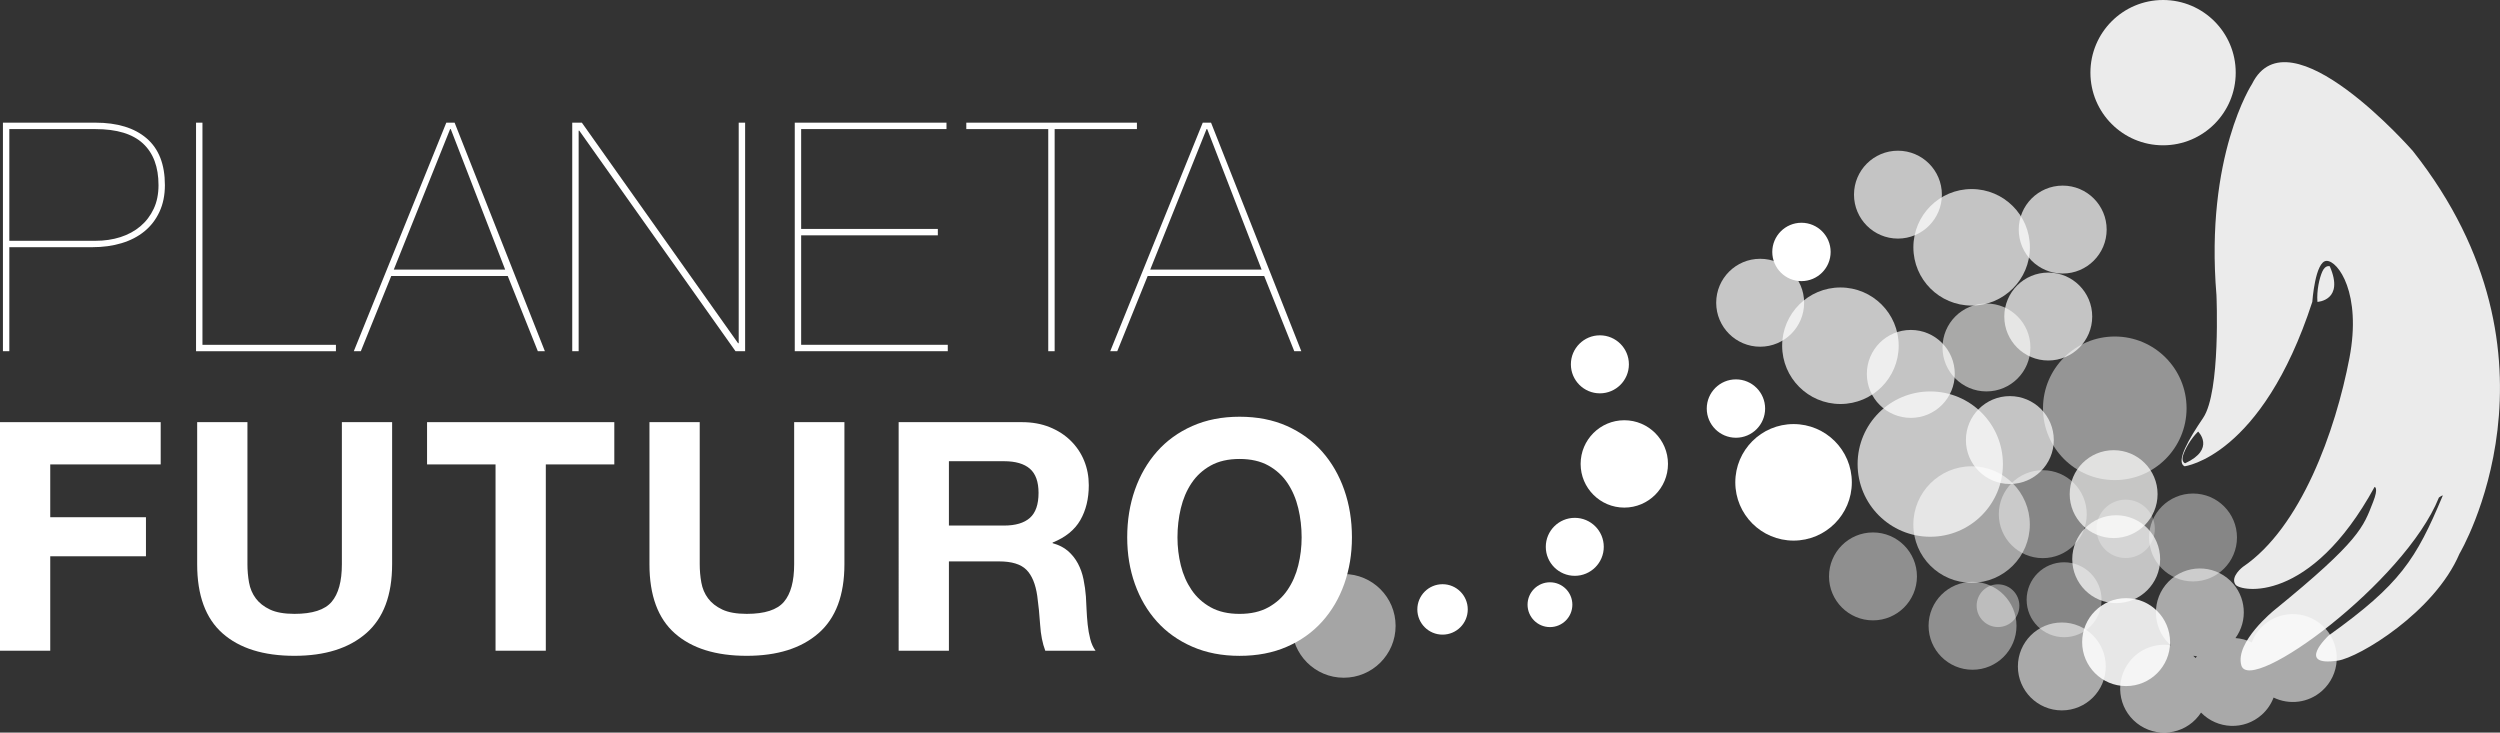 <?xml version="1.0" encoding="utf-8"?>
<!-- Generator: Adobe Illustrator 16.0.4, SVG Export Plug-In . SVG Version: 6.00 Build 0)  -->
<!DOCTYPE svg PUBLIC "-//W3C//DTD SVG 1.1//EN" "http://www.w3.org/Graphics/SVG/1.1/DTD/svg11.dtd">
<svg version="1.1" id="Capa_1" xmlns="http://www.w3.org/2000/svg" xmlns:xlink="http://www.w3.org/1999/xlink" x="0px" y="0px"
	 width="141.602px" height="41.497px" viewBox="0 0 141.602 41.497" enable-background="new 0 0 141.602 41.497"
	 xml:space="preserve">
<rect x="0" y="0" width="141.602" height="41.497" fill="#333333" stroke="none"/>
<g>
	<circle fill="#FFFFFF" cx="92.002" cy="26.277" r="2.474"/>
	<circle fill="#FFFFFF" cx="87.791" cy="34.25" r="1.269"/>
	<circle fill="#FFFFFF" cx="89.197" cy="30.973" r="1.642"/>
	<circle fill="#FFFFFF" cx="90.619" cy="20.636" r="1.643"/>
	<g>
		<path fill="#FFFFFF" d="M0.166,19.894V6.948h5.24c1.245,0,2.212,0.297,2.901,0.889C8.996,8.43,9.34,9.312,9.34,10.484
			c0,0.568-0.103,1.072-0.308,1.514s-0.49,0.81-0.852,1.106c-0.363,0.296-0.795,0.52-1.296,0.67
			c-0.501,0.152-1.055,0.227-1.659,0.227H0.528v5.893H0.166z M5.406,13.639c0.507,0,0.979-0.069,1.415-0.208
			c0.435-0.14,0.812-0.345,1.133-0.616c0.32-0.272,0.571-0.602,0.752-0.989c0.182-0.386,0.272-0.833,0.272-1.341
			c0-1.027-0.293-1.813-0.879-2.357C7.512,7.583,6.614,7.312,5.406,7.312H0.528v6.327H5.406z"/>
		<path fill="#FFFFFF" d="M19.027,19.894h-7.923V6.948h0.363v12.583h7.56V19.894z"/>
		<path fill="#FFFFFF" d="M20.437,19.894h-0.398l5.24-12.945h0.471l5.113,12.945h-0.399l-1.704-4.261H22.16L20.437,19.894z
			 M25.532,7.312h-0.037l-3.191,7.959h6.309L25.532,7.312z"/>
		<path fill="#FFFFFF" d="M32.957,6.948l8.848,12.492h0.036V6.948h0.363v12.945h-0.544L32.812,7.402h-0.037v12.491h-0.363V6.948
			H32.957z"/>
		<path fill="#FFFFFF" d="M53.683,19.531v0.362h-8.667V6.948h8.594v0.363h-8.232v5.656h7.742v0.363h-7.742v6.2H53.683z"/>
		<path fill="#FFFFFF" d="M54.732,6.948h9.664v0.363h-4.66v12.582h-0.362V7.312h-4.642V6.948z"/>
		<path fill="#FFFFFF" d="M63.282,19.894h-0.398l5.24-12.945h0.471l5.113,12.945h-0.399l-1.704-4.261h-6.6L63.282,19.894z
			 M68.377,7.312h-0.037l-3.191,7.959h6.31L68.377,7.312z"/>
	</g>
	<g>
		<path fill="#FFFFFF" d="M9.102,23.911v2.394H2.846v2.991h5.421v2.212H2.846v5.349H0V23.911H9.102z"/>
		<path fill="#FFFFFF" d="M20.741,35.868c-0.979,0.853-2.333,1.278-4.062,1.278c-1.753,0-3.109-0.423-4.07-1.27
			c-0.961-0.846-1.441-2.151-1.441-3.916v-8.05h2.847v8.05c0,0.351,0.03,0.695,0.09,1.033c0.061,0.339,0.188,0.639,0.381,0.898
			s0.462,0.471,0.807,0.634c0.345,0.163,0.807,0.245,1.387,0.245c1.016,0,1.716-0.227,2.103-0.68
			c0.387-0.454,0.581-1.163,0.581-2.131v-8.05h2.846v8.05C22.209,33.714,21.72,35.016,20.741,35.868z"/>
		<path fill="#FFFFFF" d="M24.189,26.305v-2.394h10.606v2.394h-3.88v10.552h-2.847V26.305H24.189z"/>
		<path fill="#FFFFFF" d="M46.359,35.868c-0.979,0.853-2.333,1.278-4.061,1.278c-1.753,0-3.11-0.423-4.071-1.27
			c-0.961-0.846-1.441-2.151-1.441-3.916v-8.05h2.847v8.05c0,0.351,0.03,0.695,0.091,1.033c0.061,0.339,0.187,0.639,0.381,0.898
			c0.193,0.26,0.462,0.471,0.807,0.634c0.344,0.163,0.807,0.245,1.387,0.245c1.016,0,1.716-0.227,2.103-0.68
			c0.387-0.454,0.58-1.163,0.58-2.131v-8.05h2.847v8.05C47.828,33.714,47.338,35.016,46.359,35.868z"/>
		<path fill="#FFFFFF" d="M57.881,23.911c0.581,0,1.103,0.094,1.569,0.281c0.465,0.188,0.864,0.444,1.196,0.771
			s0.586,0.704,0.761,1.133c0.176,0.43,0.263,0.892,0.263,1.388c0,0.762-0.16,1.42-0.48,1.977c-0.32,0.556-0.843,0.978-1.569,1.269
			v0.036c0.351,0.097,0.642,0.244,0.871,0.444c0.229,0.199,0.417,0.436,0.562,0.707c0.145,0.271,0.251,0.571,0.317,0.897
			s0.112,0.653,0.136,0.979c0.012,0.205,0.024,0.447,0.036,0.725c0.012,0.278,0.033,0.562,0.063,0.853
			c0.03,0.289,0.079,0.565,0.146,0.824c0.066,0.261,0.166,0.48,0.299,0.662h-2.846c-0.157-0.411-0.254-0.9-0.291-1.469
			s-0.091-1.111-0.163-1.632c-0.097-0.677-0.303-1.172-0.617-1.486s-0.828-0.472-1.541-0.472h-2.846v5.059h-2.847V23.911H57.881z
			 M56.866,29.768c0.652,0,1.142-0.145,1.468-0.435c0.327-0.291,0.49-0.762,0.49-1.415c0-0.628-0.163-1.085-0.49-1.369
			c-0.326-0.283-0.816-0.426-1.468-0.426h-3.119v3.645H56.866z"/>
		<path fill="#FFFFFF" d="M64.281,27.746c0.291-0.828,0.708-1.55,1.251-2.167c0.544-0.616,1.212-1.1,2.004-1.45
			c0.792-0.351,1.683-0.525,2.674-0.525c1.003,0,1.897,0.175,2.683,0.525c0.786,0.351,1.451,0.834,1.995,1.45
			c0.544,0.617,0.961,1.339,1.251,2.167s0.436,1.725,0.436,2.691c0,0.943-0.146,1.822-0.436,2.639s-0.707,1.526-1.251,2.131
			s-1.208,1.078-1.995,1.423c-0.786,0.345-1.68,0.517-2.683,0.517c-0.992,0-1.883-0.172-2.674-0.517
			c-0.792-0.345-1.459-0.818-2.004-1.423c-0.543-0.604-0.96-1.314-1.251-2.131c-0.29-0.816-0.435-1.695-0.435-2.639
			C63.846,29.471,63.991,28.574,64.281,27.746z M66.883,32.024c0.127,0.515,0.329,0.977,0.607,1.388
			c0.278,0.411,0.641,0.74,1.088,0.988s0.991,0.371,1.632,0.371c0.641,0,1.184-0.123,1.631-0.371s0.81-0.577,1.087-0.988
			c0.278-0.411,0.481-0.873,0.607-1.388c0.127-0.514,0.191-1.042,0.191-1.587c0-0.566-0.064-1.117-0.191-1.649
			c-0.126-0.532-0.329-1.006-0.607-1.423c-0.278-0.417-0.64-0.749-1.087-0.997s-0.991-0.372-1.631-0.372
			c-0.641,0-1.185,0.124-1.632,0.372s-0.81,0.58-1.088,0.997c-0.279,0.417-0.48,0.891-0.607,1.423s-0.19,1.083-0.19,1.649
			C66.693,30.982,66.756,31.511,66.883,32.024z"/>
	</g>
	<circle fill="#FFFFFF" cx="81.707" cy="34.518" r="1.428"/>
	<circle opacity="0.56" fill="#FFFFFF" cx="76.111" cy="35.45" r="2.937"/>
	<circle fill="#FFFFFF" fill-opacity="0.48" cx="119.783" cy="23.126" r="4.066"/>
	<circle fill="#FFFFFF" fill-opacity="0.72" cx="109.331" cy="26.287" r="4.115"/>
	<circle opacity="0.9" fill="#FFFFFF" cx="122.518" cy="4.115" r="4.115"/>
	<circle fill="#FFFFFF" fill-opacity="0.71" cx="111.675" cy="14.008" r="3.3"/>
	<circle fill="#FFFFFF" fill-opacity="0.72" cx="104.243" cy="19.583" r="3.3"/>
	<g>
		<circle opacity="0.56" fill="#FFFFFF" cx="111.672" cy="29.71" r="3.299"/>
	</g>
	<circle fill="#FFFFFF" cx="101.589" cy="27.32" r="3.3"/>
	<circle fill="#FFFFFF" fill-opacity="0.45" cx="111.726" cy="35.445" r="2.49"/>
	<circle fill="#FFFFFF" fill-opacity="0.71" cx="119.863" cy="31.672" r="2.489"/>
	<circle fill="#FFFFFF" fill-opacity="0.71" cx="113.84" cy="24.925" r="2.489"/>
	<circle fill="#FFFFFF" fill-opacity="0.71" cx="116.833" cy="13.003" r="2.49"/>
	<circle fill="#FFFFFF" fill-opacity="0.41" cx="113.169" cy="34.307" r="1.21"/>
	<circle fill="#FFFFFF" fill-opacity="0.72" cx="99.697" cy="17.148" r="2.49"/>
	<circle fill="#FFFFFF" fill-opacity="0.71" cx="108.23" cy="21.178" r="2.49"/>
	<circle fill="#FFFFFF" fill-opacity="0.41" cx="124.215" cy="30.443" r="2.489"/>
	<circle fill="#FFFFFF" fill-opacity="0.71" cx="116.015" cy="17.929" r="2.49"/>
	<circle opacity="0.58" fill="#FFFFFF" cx="116.784" cy="37.748" r="2.489"/>
	<circle opacity="0.58" fill="#FFFFFE" cx="112.515" cy="19.681" r="2.489"/>
	<circle fill="#FFFFFF" fill-opacity="0.41" cx="116.912" cy="33.97" r="2.122"/>
	<circle fill="#FFFFFF" fill-opacity="0.41" cx="115.704" cy="29.123" r="2.49"/>
	<circle opacity="0.88" fill="#FFFFFF" cx="120.425" cy="36.37" r="2.49"/>
	<circle fill="#FFFFFF" fill-opacity="0.71" cx="107.501" cy="11.025" r="2.489"/>
	<path opacity="0.58" fill="#FFFFFF" d="M131.726,35.615c-0.914-1.027-2.488-1.118-3.515-0.204c-0.31,0.275-0.532,0.612-0.67,0.976
		c-0.291-0.142-0.604-0.224-0.923-0.245c0.713-0.982,0.618-2.362-0.276-3.235c-0.983-0.961-2.56-0.942-3.521,0.042
		c-0.961,0.983-0.941,2.56,0.042,3.52c0.029,0.029,0.061,0.054,0.091,0.08c-0.855-0.13-1.756,0.189-2.33,0.918
		c-0.852,1.079-0.666,2.646,0.413,3.496c1.079,0.852,2.646,0.666,3.495-0.412c0.05-0.062,0.095-0.126,0.137-0.191
		c0.924,0.951,2.439,1.016,3.438,0.126c0.31-0.276,0.533-0.613,0.671-0.976c0.88,0.428,1.969,0.312,2.744-0.379
		C132.55,38.215,132.64,36.642,131.726,35.615z M124.435,37.169c-0.025,0.034-0.049,0.07-0.072,0.106
		c-0.043-0.045-0.09-0.088-0.137-0.131C124.295,37.155,124.365,37.164,124.435,37.169z"/>
	<circle fill="#FFFFFF" fill-opacity="0.45" cx="106.087" cy="32.648" r="2.49"/>
	<circle fill="#FFFFFE" fill-opacity="0.72" cx="119.718" cy="27.988" r="2.489"/>
	<circle fill="#FFFFFF" cx="102.036" cy="14.27" r="1.653"/>
	<circle fill="#FFFFFF" cx="98.325" cy="23.141" r="1.653"/>
	<g>
		<circle opacity="0.29" fill="#FFFFFF" cx="120.399" cy="29.953" r="1.653"/>
	</g>
	<g opacity="0.9">
		<path fill="#FFFFFF" d="M131.261,17.099c0,0,1.545-0.073,0.7-2.014c0,0-0.241-0.101-0.419,0.287
			C131.371,15.748,131.212,16.454,131.261,17.099z"/>
		<path fill="#FFFFFF" d="M127.558,4.753c0,0-2.673,4.071-2.016,11.962c0,0,0.244,5.481-0.754,6.953
			c-0.799,1.18-1.576,2.492-1.05,2.742c0,0,4.368-0.523,7.233-9.311c0,0,0.16-2.318,0.81-2.323c0.649-0.006,1.991,1.839,1.294,5.498
			c-0.792,4.145-2.754,9.613-6.036,11.834c0,0-0.731,0.55-0.421,1.004c0.273,0.398,4.227,1.148,7.881-5.534
			c0,0,0.24,0.033-0.084,0.852c-0.557,1.414-0.708,2.153-5.611,6.14c0,0-2.224,1.797-1.854,3.114
			c0.486,1.729,9.258-4.689,11.192-9.503c0,0,0.249-0.181,0.212-0.094c-1.514,3.604-2.398,5.006-6.458,7.91
			c0,0-1.909,1.782,0.522,1.421c1.199-0.177,5.481-2.746,6.888-6.053c0,0,6.625-11.104-2.639-22.811
			C136.668,8.555,129.65,0.52,127.558,4.753z M123.765,26.242c0,0-0.227-0.075-0.113-0.449c0.111-0.36,0.43-0.938,0.852-1.349
			C124.503,24.444,125.515,25.43,123.765,26.242z"/>
	</g>
</g>
</svg>
